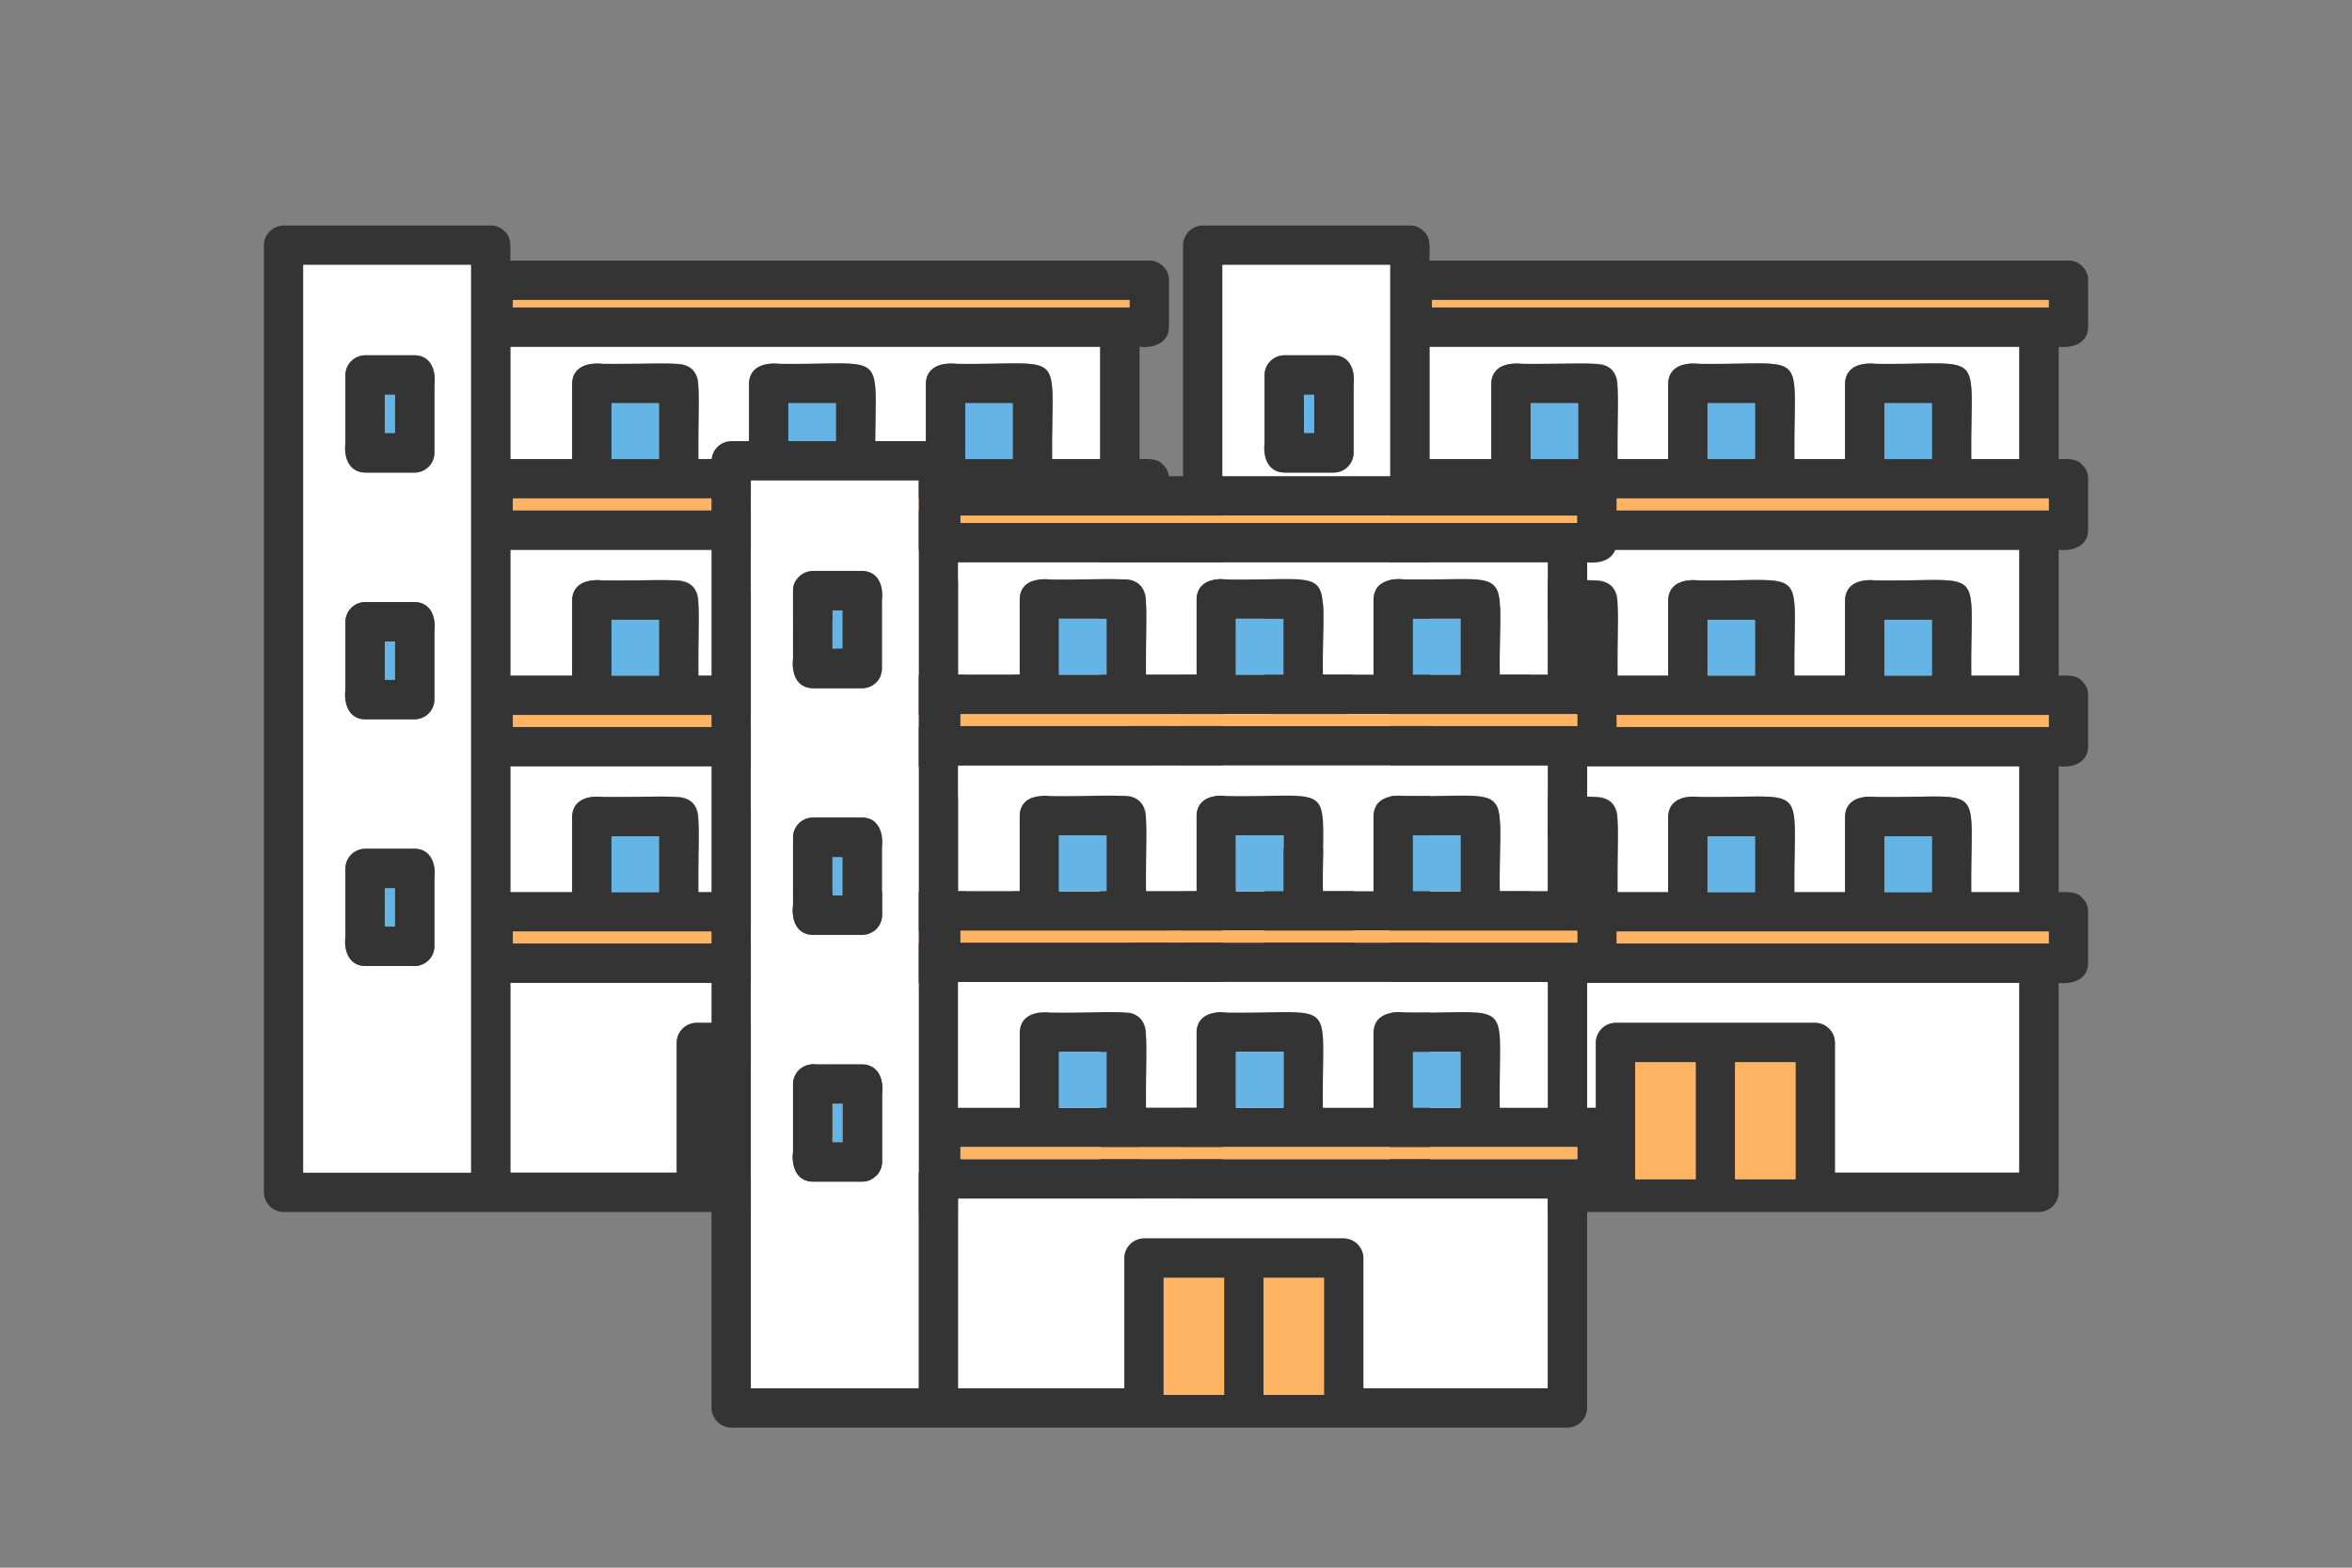 <svg xmlns="http://www.w3.org/2000/svg" xmlns:xlink="http://www.w3.org/1999/xlink" width="180" height="120" viewBox="0 0 180 120">
  <rect x="0" y="0" width="180" height="120" fill="#808080" stroke="none"/>
  <defs>
    <clipPath id="clip-path">
      <rect id="長方形_740" data-name="長方形 740" width="69.262" height="75.51" fill="none"/>
    </clipPath>
  </defs>
  <g id="top_case_01" transform="translate(-453 -6222)">
    <rect id="長方形_24881" data-name="長方形 24881" width="180" height="120" transform="translate(453 6222)" fill="none"/>
    <g id="グループ_22008" data-name="グループ 22008" transform="translate(22.751 20.538)">
      <g id="グループ_1510" data-name="グループ 1510" transform="translate(450.445 6218.726)">
        <g id="グループ_1482" data-name="グループ 1482" transform="translate(0 0)" clip-path="url(#clip-path)">
          <path id="パス_1947" data-name="パス 1947" d="M25.181,12.876c.046-1.32,1.236-1.62,2.346-1.506h5.81a1.528,1.528,0,0,1,1.506,1.506v5.783h3.875V12.876c.046-1.319,1.237-1.62,2.346-1.506,8.616.105,7.225-1.347,7.316,7.289h3.874V12.876c.046-1.319,1.237-1.62,2.346-1.506,8.616.105,7.225-1.347,7.316,7.289h3.677v-8.6H20.454v8.6h4.727Z" transform="translate(-1.592 -0.783)" fill="#fff"/>
          <path id="パス_1948" data-name="パス 1948" d="M25.181,48.741c.046-1.32,1.236-1.619,2.346-1.506h5.81a1.528,1.528,0,0,1,1.506,1.506v5.783h3.875V48.741c.046-1.319,1.237-1.62,2.346-1.506,8.616.105,7.225-1.347,7.316,7.289h3.874V48.741c.046-1.319,1.237-1.62,2.346-1.506,8.616.105,7.225-1.347,7.316,7.289h3.677V44.887H20.454v9.637h4.727Z" transform="translate(-1.592 -3.494)" fill="#fff"/>
          <path id="パス_1949" data-name="パス 1949" d="M33.182,77.391V67.43a1.528,1.528,0,0,1,1.506-1.506H49.972a1.528,1.528,0,0,1,1.506,1.506v9.961H65.592V62.863H20.454V77.391Z" transform="translate(-1.592 -4.893)" fill="#fff"/>
          <path id="パス_1950" data-name="パス 1950" d="M25.181,30.765c.046-1.32,1.236-1.62,2.346-1.506h5.81a1.528,1.528,0,0,1,1.506,1.506v5.783h3.875V30.765c.046-1.32,1.237-1.62,2.346-1.506,8.616.105,7.225-1.347,7.316,7.289h3.874V30.765c.046-1.32,1.237-1.62,2.346-1.506,8.616.105,7.225-1.347,7.316,7.289h3.677V26.911H20.454v9.637h4.727Z" transform="translate(-1.592 -2.095)" fill="#fff"/>
          <path id="パス_1951" data-name="パス 1951" d="M31.71,75.51h33.8A1.527,1.527,0,0,0,67.012,74V57.971c1.068.127,2.225-.262,2.25-1.507V52.536a1.39,1.39,0,0,0-.4-1.019c-.015-.018-.032-.033-.049-.051a.283.283,0,0,0-.03-.028c-.384-.465-1.176-.421-1.77-.409V41.394c1.068.127,2.225-.262,2.25-1.506V35.96a1.39,1.39,0,0,0-.4-1.019c-.015-.018-.032-.033-.049-.051a.282.282,0,0,0-.03-.028c-.384-.465-1.176-.421-1.77-.409V24.817c1.068.127,2.225-.262,2.25-1.507V19.383a1.386,1.386,0,0,0-.4-1.018c-.015-.018-.032-.034-.049-.052a.283.283,0,0,0-.03-.028c-.384-.465-1.176-.421-1.77-.409v-8.6c1.068.127,2.225-.261,2.25-1.506V4.192a1.39,1.39,0,0,0-.4-1.019c-.015-.018-.032-.033-.049-.051a.283.283,0,0,0-.03-.028,1.387,1.387,0,0,0-1.025-.409H18.862c-.031-.71.162-1.7-.4-2.2-.015-.018-.032-.033-.048-.051s-.019-.019-.03-.028A1.389,1.389,0,0,0,17.355,0H1.506A1.529,1.529,0,0,0,0,1.507V74A1.528,1.528,0,0,0,1.506,75.51Zm7.521-2.923v.421H34.6V64.043h4.629Zm7.643.421h-4.63V64.043h4.63ZM66.251,54.958h-47.2v-.916h47.2Zm-39.65-8.2h3.637V51.03H26.6Zm13.536,0h3.637V51.03H40.137Zm13.537,0h3.637V51.03H53.674Zm12.576-8.372h-47.2v-.916h47.2Zm-39.65-8.2h3.637v4.277H26.6Zm13.536,0h3.637v4.277H40.137Zm13.537,0h3.637v4.277H53.674ZM66.251,21.8h-47.2v-.916h47.2ZM26.6,13.6h3.637v4.277H26.6Zm13.536,0h3.637v4.277H40.137Zm13.537,0h3.637v4.277H53.674ZM19.054,5.7h47.2v.567h-47.2Zm-.192,4.709V9.278H64v8.6H60.324c-.089-8.65,1.288-7.18-7.317-7.289-1.1-.115-2.3.188-2.345,1.506v5.783H46.787c-.088-8.65,1.288-7.18-7.316-7.289-1.1-.115-2.3.188-2.345,1.506v5.783H33.25c-.088-8.65,1.288-7.18-7.316-7.289-1.1-.115-2.3.188-2.345,1.506v5.783H18.862Zm0,14.411H64v9.637H60.324c-.089-8.65,1.288-7.179-7.317-7.289-1.1-.114-2.3.188-2.345,1.506v5.783H46.787c-.088-8.65,1.289-7.179-7.316-7.289-1.1-.114-2.3.188-2.345,1.506v5.783H33.25c-.088-8.65,1.288-7.179-7.316-7.289-1.1-.114-2.3.188-2.345,1.506v5.783H18.862Zm0,24.65V41.394H64V51.03H60.324c-.089-8.651,1.288-7.179-7.317-7.289-1.1-.114-2.3.188-2.345,1.506V51.03H46.787c-.088-8.651,1.288-7.179-7.316-7.289-1.1-.114-2.3.188-2.345,1.506V51.03H33.25c-.088-8.651,1.288-7.179-7.316-7.289-1.1-.114-2.3.188-2.345,1.506V51.03H18.862Zm0,8.5H64V72.5H49.886V62.537A1.528,1.528,0,0,0,48.38,61.03H33.1a1.528,1.528,0,0,0-1.506,1.507V72.5H18.862ZM15.849,26.044V72.5H3.013V3.013H15.849Z" transform="translate(0 0)" fill="#343434"/>
          <rect id="長方形_726" data-name="長方形 726" width="3.637" height="4.277" transform="translate(53.674 13.599)" fill="#64b4e6"/>
          <path id="パス_1952" data-name="パス 1952" d="M52.385,6.746H67.859V6.179h-47.2v.567Z" transform="translate(-1.608 -0.481)" fill="#ffb464"/>
          <rect id="長方形_727" data-name="長方形 727" width="3.637" height="4.277" transform="translate(40.137 13.599)" fill="#64b4e6"/>
          <rect id="長方形_728" data-name="長方形 728" width="3.637" height="4.277" transform="translate(26.601 13.599)" fill="#64b4e6"/>
          <path id="パス_1953" data-name="パス 1953" d="M3.266,10.661V72.752H16.1V3.266H3.266Zm3.227,6.257V11.693A1.528,1.528,0,0,1,8,10.186h3.8c1.24.026,1.634,1.179,1.506,2.245v5.225A1.523,1.523,0,0,1,11.8,19.162H8c-1.239-.025-1.634-1.179-1.506-2.245m0,18.886V30.579A1.528,1.528,0,0,1,8,29.072h3.8c1.24.026,1.634,1.179,1.506,2.245v5.225A1.523,1.523,0,0,1,11.8,38.048H8c-1.239-.025-1.634-1.179-1.506-2.245m0,18.886V49.464A1.528,1.528,0,0,1,8,47.958h3.8c1.24.025,1.634,1.179,1.506,2.245v5.225A1.523,1.523,0,0,1,11.8,56.935H8c-1.239-.025-1.634-1.179-1.506-2.245" transform="translate(-0.254 -0.254)" fill="#fff"/>
          <rect id="長方形_729" data-name="長方形 729" width="0.788" height="2.952" transform="translate(9.251 12.944)" fill="#64b4e6"/>
          <path id="パス_1954" data-name="パス 1954" d="M8.269,19.747h3.8a1.523,1.523,0,0,0,1.506-1.507V13.016c.127-1.065-.265-2.221-1.506-2.245h-3.8a1.528,1.528,0,0,0-1.506,1.506V17.5c-.127,1.064.266,2.221,1.506,2.245m1.507-5.965h.788v2.952H9.776Z" transform="translate(-0.525 -0.838)" fill="#343434"/>
          <rect id="長方形_730" data-name="長方形 730" width="0.788" height="2.952" transform="translate(9.251 31.83)" fill="#64b4e6"/>
          <path id="パス_1955" data-name="パス 1955" d="M8.269,40.227h3.8a1.522,1.522,0,0,0,1.506-1.507V33.5c.127-1.064-.265-2.22-1.506-2.245h-3.8a1.528,1.528,0,0,0-1.506,1.506v5.225c-.127,1.064.266,2.221,1.506,2.245m1.507-5.965h.788v2.952H9.776Z" transform="translate(-0.525 -2.432)" fill="#343434"/>
          <rect id="長方形_731" data-name="長方形 731" width="0.788" height="2.952" transform="translate(9.251 50.716)" fill="#64b4e6"/>
          <path id="パス_1956" data-name="パス 1956" d="M8.269,60.707h3.8A1.522,1.522,0,0,0,13.575,59.2V53.976c.127-1.065-.265-2.221-1.506-2.245h-3.8a1.528,1.528,0,0,0-1.506,1.506v5.225c-.127,1.064.266,2.221,1.506,2.245m1.507-5.965h.788v2.952H9.776Z" transform="translate(-0.525 -4.027)" fill="#343434"/>
          <rect id="長方形_732" data-name="長方形 732" width="4.63" height="8.964" transform="translate(42.244 64.043)" fill="#ffb464"/>
          <rect id="長方形_733" data-name="長方形 733" width="4.63" height="8.964" transform="translate(34.602 64.043)" fill="#ffb464"/>
          <path id="パス_1957" data-name="パス 1957" d="M36.136,22.652H20.662v.916h47.2v-.916Z" transform="translate(-1.608 -1.763)" fill="#ffb464"/>
          <rect id="長方形_734" data-name="長方形 734" width="3.637" height="4.277" transform="translate(53.674 30.176)" fill="#64b4e6"/>
          <rect id="長方形_735" data-name="長方形 735" width="3.637" height="4.277" transform="translate(40.137 30.176)" fill="#64b4e6"/>
          <rect id="長方形_736" data-name="長方形 736" width="3.637" height="4.277" transform="translate(26.601 30.176)" fill="#64b4e6"/>
          <path id="パス_1958" data-name="パス 1958" d="M36.136,40.628H20.662v.916h47.2v-.916Z" transform="translate(-1.608 -3.162)" fill="#ffb464"/>
          <rect id="長方形_737" data-name="長方形 737" width="3.637" height="4.277" transform="translate(53.674 46.753)" fill="#64b4e6"/>
          <rect id="長方形_738" data-name="長方形 738" width="3.637" height="4.277" transform="translate(40.137 46.753)" fill="#64b4e6"/>
          <rect id="長方形_739" data-name="長方形 739" width="3.637" height="4.277" transform="translate(26.601 46.753)" fill="#64b4e6"/>
          <path id="パス_1959" data-name="パス 1959" d="M36.136,58.6H20.662v.916h47.2V58.6Z" transform="translate(-1.608 -4.562)" fill="#ffb464"/>
        </g>
      </g>
      <g id="グループ_1512" data-name="グループ 1512" transform="translate(520.789 6218.726)">
        <g id="グループ_1482-2" data-name="グループ 1482" transform="translate(0 0)" clip-path="url(#clip-path)">
          <path id="パス_1947-2" data-name="パス 1947" d="M25.181,12.876c.046-1.32,1.236-1.62,2.346-1.506h5.81a1.528,1.528,0,0,1,1.506,1.506v5.783h3.875V12.876c.046-1.319,1.237-1.62,2.346-1.506,8.616.105,7.225-1.347,7.316,7.289h3.874V12.876c.046-1.319,1.237-1.62,2.346-1.506,8.616.105,7.225-1.347,7.316,7.289h3.677v-8.6H20.454v8.6h4.727Z" transform="translate(-1.592 -0.783)" fill="#fff"/>
          <path id="パス_1948-2" data-name="パス 1948" d="M25.181,48.741c.046-1.32,1.236-1.619,2.346-1.506h5.81a1.528,1.528,0,0,1,1.506,1.506v5.783h3.875V48.741c.046-1.319,1.237-1.62,2.346-1.506,8.616.105,7.225-1.347,7.316,7.289h3.874V48.741c.046-1.319,1.237-1.62,2.346-1.506,8.616.105,7.225-1.347,7.316,7.289h3.677V44.887H20.454v9.637h4.727Z" transform="translate(-1.592 -3.494)" fill="#fff"/>
          <path id="パス_1949-2" data-name="パス 1949" d="M33.182,77.391V67.43a1.528,1.528,0,0,1,1.506-1.506H49.972a1.528,1.528,0,0,1,1.506,1.506v9.961H65.592V62.863H20.454V77.391Z" transform="translate(-1.592 -4.893)" fill="#fff"/>
          <path id="パス_1950-2" data-name="パス 1950" d="M25.181,30.765c.046-1.32,1.236-1.62,2.346-1.506h5.81a1.528,1.528,0,0,1,1.506,1.506v5.783h3.875V30.765c.046-1.32,1.237-1.62,2.346-1.506,8.616.105,7.225-1.347,7.316,7.289h3.874V30.765c.046-1.32,1.237-1.62,2.346-1.506,8.616.105,7.225-1.347,7.316,7.289h3.677V26.911H20.454v9.637h4.727Z" transform="translate(-1.592 -2.095)" fill="#fff"/>
          <path id="パス_1951-2" data-name="パス 1951" d="M31.71,75.51h33.8A1.527,1.527,0,0,0,67.012,74V57.971c1.068.127,2.225-.262,2.25-1.507V52.536a1.39,1.39,0,0,0-.4-1.019c-.015-.018-.032-.033-.049-.051a.283.283,0,0,0-.03-.028c-.384-.465-1.176-.421-1.77-.409V41.394c1.068.127,2.225-.262,2.25-1.506V35.96a1.39,1.39,0,0,0-.4-1.019c-.015-.018-.032-.033-.049-.051a.282.282,0,0,0-.03-.028c-.384-.465-1.176-.421-1.77-.409V24.817c1.068.127,2.225-.262,2.25-1.507V19.383a1.386,1.386,0,0,0-.4-1.018c-.015-.018-.032-.034-.049-.052a.283.283,0,0,0-.03-.028c-.384-.465-1.176-.421-1.77-.409v-8.6c1.068.127,2.225-.261,2.25-1.506V4.192a1.39,1.39,0,0,0-.4-1.019c-.015-.018-.032-.033-.049-.051a.283.283,0,0,0-.03-.028,1.387,1.387,0,0,0-1.025-.409H18.862c-.031-.71.162-1.7-.4-2.2-.015-.018-.032-.033-.048-.051s-.019-.019-.03-.028A1.389,1.389,0,0,0,17.355,0H1.506A1.529,1.529,0,0,0,0,1.507V74A1.528,1.528,0,0,0,1.506,75.51Zm7.521-2.923v.421H34.6V64.043h4.629Zm7.643.421h-4.63V64.043h4.63ZM66.251,54.958h-47.2v-.916h47.2Zm-39.65-8.2h3.637V51.03H26.6Zm13.536,0h3.637V51.03H40.137Zm13.537,0h3.637V51.03H53.674Zm12.576-8.372h-47.2v-.916h47.2Zm-39.65-8.2h3.637v4.277H26.6Zm13.536,0h3.637v4.277H40.137Zm13.537,0h3.637v4.277H53.674ZM66.251,21.8h-47.2v-.916h47.2ZM26.6,13.6h3.637v4.277H26.6Zm13.536,0h3.637v4.277H40.137Zm13.537,0h3.637v4.277H53.674ZM19.054,5.7h47.2v.567h-47.2Zm-.192,4.709V9.278H64v8.6H60.324c-.089-8.65,1.288-7.18-7.317-7.289-1.1-.115-2.3.188-2.345,1.506v5.783H46.787c-.088-8.65,1.288-7.18-7.316-7.289-1.1-.115-2.3.188-2.345,1.506v5.783H33.25c-.088-8.65,1.288-7.18-7.316-7.289-1.1-.115-2.3.188-2.345,1.506v5.783H18.862Zm0,14.411H64v9.637H60.324c-.089-8.65,1.288-7.179-7.317-7.289-1.1-.114-2.3.188-2.345,1.506v5.783H46.787c-.088-8.65,1.289-7.179-7.316-7.289-1.1-.114-2.3.188-2.345,1.506v5.783H33.25c-.088-8.65,1.288-7.179-7.316-7.289-1.1-.114-2.3.188-2.345,1.506v5.783H18.862Zm0,24.65V41.394H64V51.03H60.324c-.089-8.651,1.288-7.179-7.317-7.289-1.1-.114-2.3.188-2.345,1.506V51.03H46.787c-.088-8.651,1.288-7.179-7.316-7.289-1.1-.114-2.3.188-2.345,1.506V51.03H33.25c-.088-8.651,1.288-7.179-7.316-7.289-1.1-.114-2.3.188-2.345,1.506V51.03H18.862Zm0,8.5H64V72.5H49.886V62.537A1.528,1.528,0,0,0,48.38,61.03H33.1a1.528,1.528,0,0,0-1.506,1.507V72.5H18.862ZM15.849,26.044V72.5H3.013V3.013H15.849Z" transform="translate(0 0)" fill="#343434"/>
          <rect id="長方形_726-2" data-name="長方形 726" width="3.637" height="4.277" transform="translate(53.674 13.599)" fill="#64b4e6"/>
          <path id="パス_1952-2" data-name="パス 1952" d="M52.385,6.746H67.859V6.179h-47.2v.567Z" transform="translate(-1.608 -0.481)" fill="#ffb464"/>
          <rect id="長方形_727-2" data-name="長方形 727" width="3.637" height="4.277" transform="translate(40.137 13.599)" fill="#64b4e6"/>
          <rect id="長方形_728-2" data-name="長方形 728" width="3.637" height="4.277" transform="translate(26.601 13.599)" fill="#64b4e6"/>
          <path id="パス_1953-2" data-name="パス 1953" d="M3.266,10.661V72.752H16.1V3.266H3.266Zm3.227,6.257V11.693A1.528,1.528,0,0,1,8,10.186h3.8c1.24.026,1.634,1.179,1.506,2.245v5.225A1.523,1.523,0,0,1,11.8,19.162H8c-1.239-.025-1.634-1.179-1.506-2.245m0,18.886V30.579A1.528,1.528,0,0,1,8,29.072h3.8c1.24.026,1.634,1.179,1.506,2.245v5.225A1.523,1.523,0,0,1,11.8,38.048H8c-1.239-.025-1.634-1.179-1.506-2.245m0,18.886V49.464A1.528,1.528,0,0,1,8,47.958h3.8c1.24.025,1.634,1.179,1.506,2.245v5.225A1.523,1.523,0,0,1,11.8,56.935H8c-1.239-.025-1.634-1.179-1.506-2.245" transform="translate(-0.254 -0.254)" fill="#fff"/>
          <rect id="長方形_729-2" data-name="長方形 729" width="0.788" height="2.952" transform="translate(9.251 12.944)" fill="#64b4e6"/>
          <path id="パス_1954-2" data-name="パス 1954" d="M8.269,19.747h3.8a1.523,1.523,0,0,0,1.506-1.507V13.016c.127-1.065-.265-2.221-1.506-2.245h-3.8a1.528,1.528,0,0,0-1.506,1.506V17.5c-.127,1.064.266,2.221,1.506,2.245m1.507-5.965h.788v2.952H9.776Z" transform="translate(-0.525 -0.838)" fill="#343434"/>
          <rect id="長方形_730-2" data-name="長方形 730" width="0.788" height="2.952" transform="translate(9.251 31.83)" fill="#64b4e6"/>
          <path id="パス_1955-2" data-name="パス 1955" d="M8.269,40.227h3.8a1.522,1.522,0,0,0,1.506-1.507V33.5c.127-1.064-.265-2.22-1.506-2.245h-3.8a1.528,1.528,0,0,0-1.506,1.506v5.225c-.127,1.064.266,2.221,1.506,2.245m1.507-5.965h.788v2.952H9.776Z" transform="translate(-0.525 -2.432)" fill="#343434"/>
          <rect id="長方形_731-2" data-name="長方形 731" width="0.788" height="2.952" transform="translate(9.251 50.716)" fill="#64b4e6"/>
          <path id="パス_1956-2" data-name="パス 1956" d="M8.269,60.707h3.8A1.522,1.522,0,0,0,13.575,59.2V53.976c.127-1.065-.265-2.221-1.506-2.245h-3.8a1.528,1.528,0,0,0-1.506,1.506v5.225c-.127,1.064.266,2.221,1.506,2.245m1.507-5.965h.788v2.952H9.776Z" transform="translate(-0.525 -4.027)" fill="#343434"/>
          <rect id="長方形_732-2" data-name="長方形 732" width="4.63" height="8.964" transform="translate(42.244 64.043)" fill="#ffb464"/>
          <rect id="長方形_733-2" data-name="長方形 733" width="4.63" height="8.964" transform="translate(34.602 64.043)" fill="#ffb464"/>
          <path id="パス_1957-2" data-name="パス 1957" d="M36.136,22.652H20.662v.916h47.2v-.916Z" transform="translate(-1.608 -1.763)" fill="#ffb464"/>
          <rect id="長方形_734-2" data-name="長方形 734" width="3.637" height="4.277" transform="translate(53.674 30.176)" fill="#64b4e6"/>
          <rect id="長方形_735-2" data-name="長方形 735" width="3.637" height="4.277" transform="translate(40.137 30.176)" fill="#64b4e6"/>
          <rect id="長方形_736-2" data-name="長方形 736" width="3.637" height="4.277" transform="translate(26.601 30.176)" fill="#64b4e6"/>
          <path id="パス_1958-2" data-name="パス 1958" d="M36.136,40.628H20.662v.916h47.2v-.916Z" transform="translate(-1.608 -3.162)" fill="#ffb464"/>
          <rect id="長方形_737-2" data-name="長方形 737" width="3.637" height="4.277" transform="translate(53.674 46.753)" fill="#64b4e6"/>
          <rect id="長方形_738-2" data-name="長方形 738" width="3.637" height="4.277" transform="translate(40.137 46.753)" fill="#64b4e6"/>
          <rect id="長方形_739-2" data-name="長方形 739" width="3.637" height="4.277" transform="translate(26.601 46.753)" fill="#64b4e6"/>
          <path id="パス_1959-2" data-name="パス 1959" d="M36.136,58.6H20.662v.916h47.2V58.6Z" transform="translate(-1.608 -4.562)" fill="#ffb464"/>
        </g>
      </g>
      <g id="グループ_1511" data-name="グループ 1511" transform="translate(484.702 6235.229)">
        <g id="グループ_1482-3" data-name="グループ 1482" transform="translate(0 0)" clip-path="url(#clip-path)">
          <path id="パス_1947-3" data-name="パス 1947" d="M25.181,12.876c.046-1.32,1.236-1.62,2.346-1.506h5.81a1.528,1.528,0,0,1,1.506,1.506v5.783h3.875V12.876c.046-1.319,1.237-1.62,2.346-1.506,8.616.105,7.225-1.347,7.316,7.289h3.874V12.876c.046-1.319,1.237-1.62,2.346-1.506,8.616.105,7.225-1.347,7.316,7.289h3.677v-8.6H20.454v8.6h4.727Z" transform="translate(-1.592 -0.783)" fill="#fff"/>
          <path id="パス_1948-3" data-name="パス 1948" d="M25.181,48.741c.046-1.32,1.236-1.619,2.346-1.506h5.81a1.528,1.528,0,0,1,1.506,1.506v5.783h3.875V48.741c.046-1.319,1.237-1.62,2.346-1.506,8.616.105,7.225-1.347,7.316,7.289h3.874V48.741c.046-1.319,1.237-1.62,2.346-1.506,8.616.105,7.225-1.347,7.316,7.289h3.677V44.887H20.454v9.637h4.727Z" transform="translate(-1.592 -3.494)" fill="#fff"/>
          <path id="パス_1949-3" data-name="パス 1949" d="M33.182,77.391V67.43a1.528,1.528,0,0,1,1.506-1.506H49.972a1.528,1.528,0,0,1,1.506,1.506v9.961H65.592V62.863H20.454V77.391Z" transform="translate(-1.592 -4.893)" fill="#fff"/>
          <path id="パス_1950-3" data-name="パス 1950" d="M25.181,30.765c.046-1.32,1.236-1.62,2.346-1.506h5.81a1.528,1.528,0,0,1,1.506,1.506v5.783h3.875V30.765c.046-1.32,1.237-1.62,2.346-1.506,8.616.105,7.225-1.347,7.316,7.289h3.874V30.765c.046-1.32,1.237-1.62,2.346-1.506,8.616.105,7.225-1.347,7.316,7.289h3.677V26.911H20.454v9.637h4.727Z" transform="translate(-1.592 -2.095)" fill="#fff"/>
          <path id="パス_1951-3" data-name="パス 1951" d="M31.71,75.51h33.8A1.527,1.527,0,0,0,67.012,74V57.971c1.068.127,2.225-.262,2.25-1.507V52.536a1.39,1.39,0,0,0-.4-1.019c-.015-.018-.032-.033-.049-.051a.283.283,0,0,0-.03-.028c-.384-.465-1.176-.421-1.77-.409V41.394c1.068.127,2.225-.262,2.25-1.506V35.96a1.39,1.39,0,0,0-.4-1.019c-.015-.018-.032-.033-.049-.051a.282.282,0,0,0-.03-.028c-.384-.465-1.176-.421-1.77-.409V24.817c1.068.127,2.225-.262,2.25-1.507V19.383a1.386,1.386,0,0,0-.4-1.018c-.015-.018-.032-.034-.049-.052a.283.283,0,0,0-.03-.028c-.384-.465-1.176-.421-1.77-.409v-8.6c1.068.127,2.225-.261,2.25-1.506V4.192a1.39,1.39,0,0,0-.4-1.019c-.015-.018-.032-.033-.049-.051a.283.283,0,0,0-.03-.028,1.387,1.387,0,0,0-1.025-.409H18.862c-.031-.71.162-1.7-.4-2.2-.015-.018-.032-.033-.048-.051s-.019-.019-.03-.028A1.389,1.389,0,0,0,17.355,0H1.506A1.529,1.529,0,0,0,0,1.507V74A1.528,1.528,0,0,0,1.506,75.51Zm7.521-2.923v.421H34.6V64.043h4.629Zm7.643.421h-4.63V64.043h4.63ZM66.251,54.958h-47.2v-.916h47.2Zm-39.65-8.2h3.637V51.03H26.6Zm13.536,0h3.637V51.03H40.137Zm13.537,0h3.637V51.03H53.674Zm12.576-8.372h-47.2v-.916h47.2Zm-39.65-8.2h3.637v4.277H26.6Zm13.536,0h3.637v4.277H40.137Zm13.537,0h3.637v4.277H53.674ZM66.251,21.8h-47.2v-.916h47.2ZM26.6,13.6h3.637v4.277H26.6Zm13.536,0h3.637v4.277H40.137Zm13.537,0h3.637v4.277H53.674ZM19.054,5.7h47.2v.567h-47.2Zm-.192,4.709V9.278H64v8.6H60.324c-.089-8.65,1.288-7.18-7.317-7.289-1.1-.115-2.3.188-2.345,1.506v5.783H46.787c-.088-8.65,1.288-7.18-7.316-7.289-1.1-.115-2.3.188-2.345,1.506v5.783H33.25c-.088-8.65,1.288-7.18-7.316-7.289-1.1-.115-2.3.188-2.345,1.506v5.783H18.862Zm0,14.411H64v9.637H60.324c-.089-8.65,1.288-7.179-7.317-7.289-1.1-.114-2.3.188-2.345,1.506v5.783H46.787c-.088-8.65,1.289-7.179-7.316-7.289-1.1-.114-2.3.188-2.345,1.506v5.783H33.25c-.088-8.65,1.288-7.179-7.316-7.289-1.1-.114-2.3.188-2.345,1.506v5.783H18.862Zm0,24.65V41.394H64V51.03H60.324c-.089-8.651,1.288-7.179-7.317-7.289-1.1-.114-2.3.188-2.345,1.506V51.03H46.787c-.088-8.651,1.288-7.179-7.316-7.289-1.1-.114-2.3.188-2.345,1.506V51.03H33.25c-.088-8.651,1.288-7.179-7.316-7.289-1.1-.114-2.3.188-2.345,1.506V51.03H18.862Zm0,8.5H64V72.5H49.886V62.537A1.528,1.528,0,0,0,48.38,61.03H33.1a1.528,1.528,0,0,0-1.506,1.507V72.5H18.862ZM15.849,26.044V72.5H3.013V3.013H15.849Z" transform="translate(0 0)" fill="#343434"/>
          <rect id="長方形_726-3" data-name="長方形 726" width="3.637" height="4.277" transform="translate(53.674 13.599)" fill="#64b4e6"/>
          <path id="パス_1952-3" data-name="パス 1952" d="M52.385,6.746H67.859V6.179h-47.2v.567Z" transform="translate(-1.608 -0.481)" fill="#ffb464"/>
          <rect id="長方形_727-3" data-name="長方形 727" width="3.637" height="4.277" transform="translate(40.137 13.599)" fill="#64b4e6"/>
          <rect id="長方形_728-3" data-name="長方形 728" width="3.637" height="4.277" transform="translate(26.601 13.599)" fill="#64b4e6"/>
          <path id="パス_1953-3" data-name="パス 1953" d="M3.266,10.661V72.752H16.1V3.266H3.266Zm3.227,6.257V11.693A1.528,1.528,0,0,1,8,10.186h3.8c1.24.026,1.634,1.179,1.506,2.245v5.225A1.523,1.523,0,0,1,11.8,19.162H8c-1.239-.025-1.634-1.179-1.506-2.245m0,18.886V30.579A1.528,1.528,0,0,1,8,29.072h3.8c1.24.026,1.634,1.179,1.506,2.245v5.225A1.523,1.523,0,0,1,11.8,38.048H8c-1.239-.025-1.634-1.179-1.506-2.245m0,18.886V49.464A1.528,1.528,0,0,1,8,47.958h3.8c1.24.025,1.634,1.179,1.506,2.245v5.225A1.523,1.523,0,0,1,11.8,56.935H8c-1.239-.025-1.634-1.179-1.506-2.245" transform="translate(-0.254 -0.254)" fill="#fff"/>
          <rect id="長方形_729-3" data-name="長方形 729" width="0.788" height="2.952" transform="translate(9.251 12.944)" fill="#64b4e6"/>
          <path id="パス_1954-3" data-name="パス 1954" d="M8.269,19.747h3.8a1.523,1.523,0,0,0,1.506-1.507V13.016c.127-1.065-.265-2.221-1.506-2.245h-3.8a1.528,1.528,0,0,0-1.506,1.506V17.5c-.127,1.064.266,2.221,1.506,2.245m1.507-5.965h.788v2.952H9.776Z" transform="translate(-0.525 -0.838)" fill="#343434"/>
          <rect id="長方形_730-3" data-name="長方形 730" width="0.788" height="2.952" transform="translate(9.251 31.83)" fill="#64b4e6"/>
          <path id="パス_1955-3" data-name="パス 1955" d="M8.269,40.227h3.8a1.522,1.522,0,0,0,1.506-1.507V33.5c.127-1.064-.265-2.22-1.506-2.245h-3.8a1.528,1.528,0,0,0-1.506,1.506v5.225c-.127,1.064.266,2.221,1.506,2.245m1.507-5.965h.788v2.952H9.776Z" transform="translate(-0.525 -2.432)" fill="#343434"/>
          <rect id="長方形_731-3" data-name="長方形 731" width="0.788" height="2.952" transform="translate(9.251 50.716)" fill="#64b4e6"/>
          <path id="パス_1956-3" data-name="パス 1956" d="M8.269,60.707h3.8A1.522,1.522,0,0,0,13.575,59.2V53.976c.127-1.065-.265-2.221-1.506-2.245h-3.8a1.528,1.528,0,0,0-1.506,1.506v5.225c-.127,1.064.266,2.221,1.506,2.245m1.507-5.965h.788v2.952H9.776Z" transform="translate(-0.525 -4.027)" fill="#343434"/>
          <rect id="長方形_732-3" data-name="長方形 732" width="4.63" height="8.964" transform="translate(42.244 64.043)" fill="#ffb464"/>
          <rect id="長方形_733-3" data-name="長方形 733" width="4.63" height="8.964" transform="translate(34.602 64.043)" fill="#ffb464"/>
          <path id="パス_1957-3" data-name="パス 1957" d="M36.136,22.652H20.662v.916h47.2v-.916Z" transform="translate(-1.608 -1.763)" fill="#ffb464"/>
          <rect id="長方形_734-3" data-name="長方形 734" width="3.637" height="4.277" transform="translate(53.674 30.176)" fill="#64b4e6"/>
          <rect id="長方形_735-3" data-name="長方形 735" width="3.637" height="4.277" transform="translate(40.137 30.176)" fill="#64b4e6"/>
          <rect id="長方形_736-3" data-name="長方形 736" width="3.637" height="4.277" transform="translate(26.601 30.176)" fill="#64b4e6"/>
          <path id="パス_1958-3" data-name="パス 1958" d="M36.136,40.628H20.662v.916h47.2v-.916Z" transform="translate(-1.608 -3.162)" fill="#ffb464"/>
          <rect id="長方形_737-3" data-name="長方形 737" width="3.637" height="4.277" transform="translate(53.674 46.753)" fill="#64b4e6"/>
          <rect id="長方形_738-3" data-name="長方形 738" width="3.637" height="4.277" transform="translate(40.137 46.753)" fill="#64b4e6"/>
          <rect id="長方形_739-3" data-name="長方形 739" width="3.637" height="4.277" transform="translate(26.601 46.753)" fill="#64b4e6"/>
          <path id="パス_1959-3" data-name="パス 1959" d="M36.136,58.6H20.662v.916h47.2V58.6Z" transform="translate(-1.608 -4.562)" fill="#ffb464"/>
        </g>
      </g>
    </g>
  </g>
</svg>
